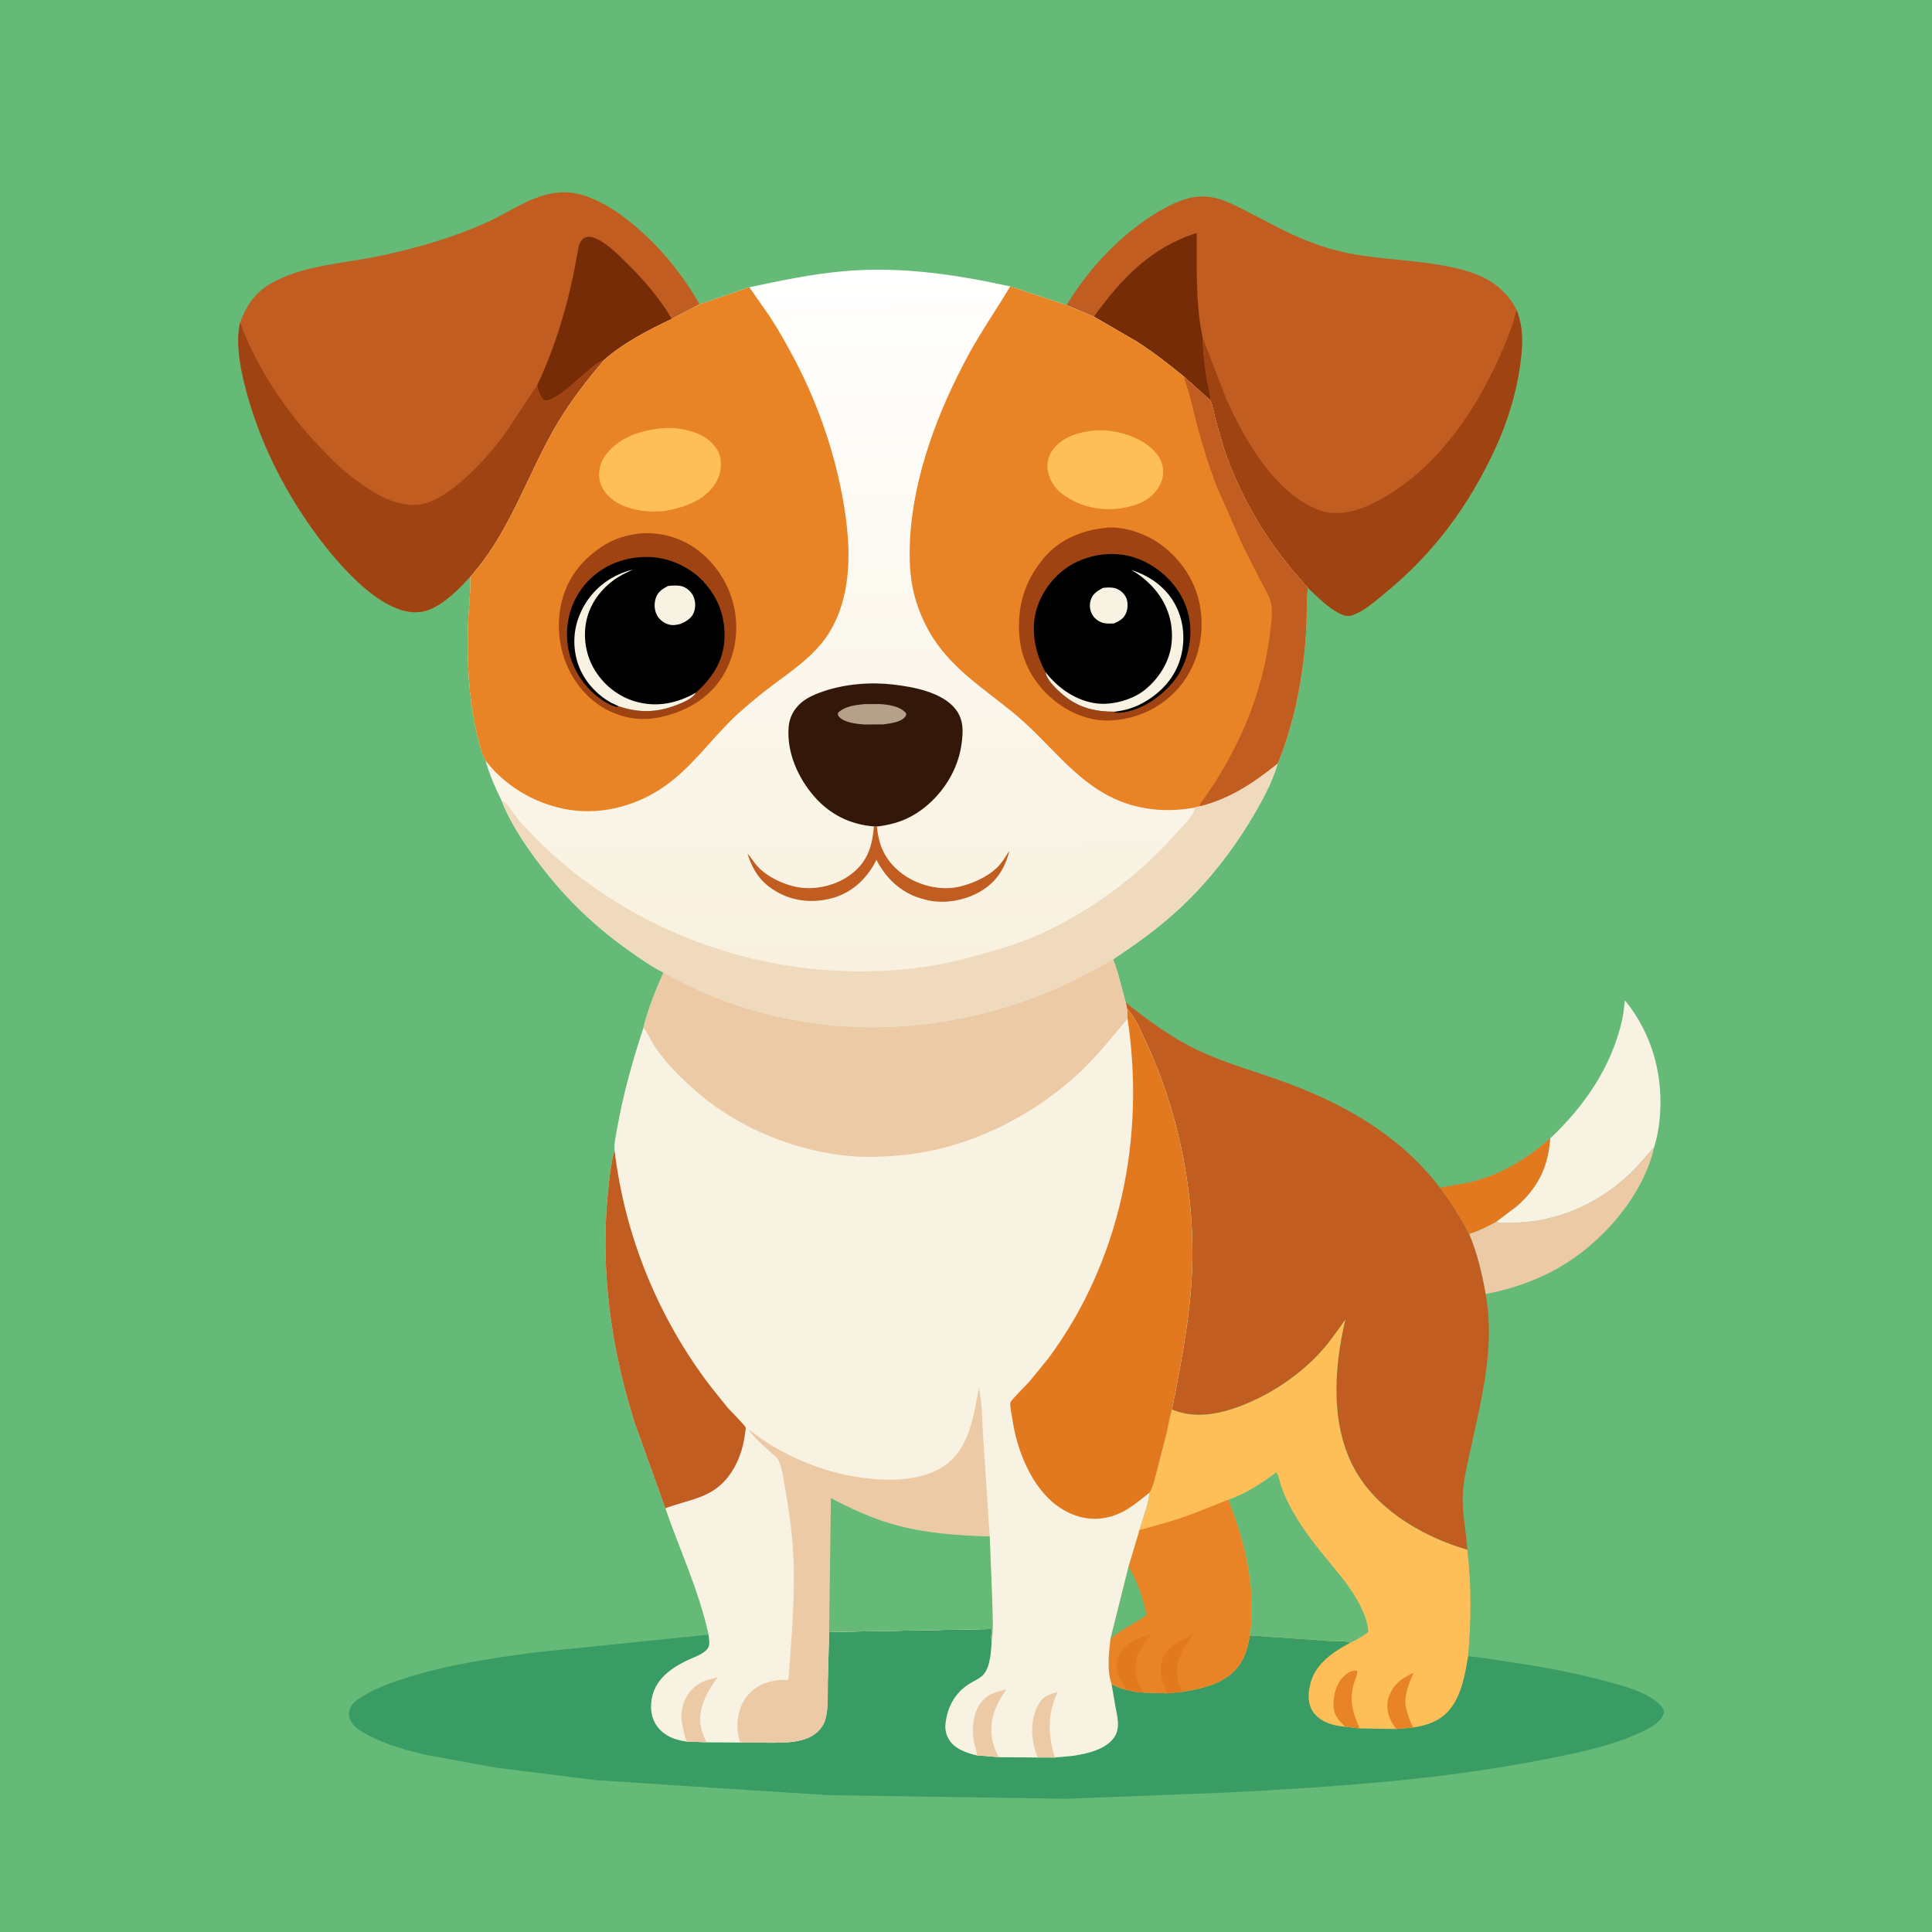 <svg version="1.1" xmlns="http://www.w3.org/2000/svg" style="display: block;" viewBox="0 0 2048 2048" width="1024" height="1024">
<defs>
	<linearGradient id="Gradient1" gradientUnits="userSpaceOnUse" x1="892.85" y1="1027.29" x2="887.571" y2="287.238">
		<stop class="stop0" offset="0" stop-opacity="1" stop-color="rgb(248,241,223)"/>
		<stop class="stop1" offset="1" stop-opacity="1" stop-color="rgb(255,255,255)"/>
	</linearGradient>
</defs>
<path transform="translate(0,0)" fill="rgb(100,186,118)" d="M -0 -0 L 2048 0 L 2048 2048 L -0 2048 L -0 -0 z"/>
<path transform="translate(0,0)" fill="rgb(227,121,31)" d="M 1526.41 1259.03 C 1538.22 1256.67 1550.14 1255.25 1561.84 1252.28 C 1592.49 1244.48 1619.8 1227.38 1643.38 1206.68 C 1641.3 1236.88 1630.3 1259.35 1607.54 1279.05 L 1585.93 1295.33 C 1576.44 1300.4 1567.57 1304.78 1557.36 1308.19 C 1556.86 1307.95 1557.16 1308.16 1556.72 1307.31 C 1547.85 1289.98 1537.96 1274.7 1526.41 1259.03 z"/>
<path transform="translate(0,0)" fill="rgb(237,202,166)" d="M 1585.93 1295.33 C 1592.98 1297.13 1603.89 1296.25 1611.25 1295.83 C 1655.53 1293.35 1696.12 1274.26 1728.06 1243.85 C 1737.28 1235.07 1745.04 1225.29 1753.55 1215.88 C 1742.45 1265.34 1702.33 1312.51 1660.18 1339.12 C 1634.15 1355.55 1604.95 1365.99 1574.82 1371.73 C 1570.99 1350.22 1565.91 1328.36 1557.36 1308.19 C 1567.57 1304.78 1576.44 1300.4 1585.93 1295.33 z"/>
<path transform="translate(0,0)" fill="rgb(248,242,227)" d="M 1643.38 1206.68 C 1679.69 1172.25 1707.84 1131.6 1719.3 1082.24 C 1720.99 1074.98 1721.53 1067.74 1722.48 1060.37 C 1751.93 1096.45 1764 1141.88 1759.14 1187.88 C 1758.13 1197.43 1756.38 1206.7 1753.55 1215.88 C 1745.04 1225.29 1737.28 1235.07 1728.06 1243.85 C 1696.12 1274.26 1655.53 1293.35 1611.25 1295.83 C 1603.89 1296.25 1592.98 1297.13 1585.93 1295.33 L 1607.54 1279.05 C 1630.3 1259.35 1641.3 1236.88 1643.38 1206.68 z"/>
<path transform="translate(0,0)" fill="rgb(193,93,33)" d="M 1193.31 1062.81 C 1217.03 1081.68 1242.15 1100.18 1269.65 1113.25 C 1296.66 1126.1 1325.11 1134.16 1353.23 1144.01 C 1420.44 1167.56 1482.53 1201.61 1526.41 1259.03 C 1537.96 1274.7 1547.85 1289.98 1556.72 1307.31 C 1557.16 1308.16 1556.86 1307.95 1557.36 1308.19 C 1565.91 1328.36 1570.99 1350.22 1574.82 1371.73 C 1584.76 1424.71 1571.5 1478.52 1560.27 1530.1 C 1556.88 1545.64 1552.8 1561.69 1551.11 1577.5 C 1548.84 1598.87 1553.94 1621.42 1555.44 1642.82 C 1511.5 1630.11 1464.55 1603.7 1439.69 1563.87 C 1409.51 1515.52 1413.5 1452.11 1426.11 1398.84 C 1418.19 1409.87 1410.57 1421.22 1401.53 1431.39 C 1380.5 1455.05 1352.49 1474.57 1323.46 1487.05 C 1298.31 1497.86 1269.9 1505.17 1243.48 1494.64 L 1242.3 1494.15 C 1252.82 1441.21 1263.61 1385.78 1264.03 1331.71 C 1264.62 1254.62 1247.34 1174.27 1214.67 1104.39 C 1209.31 1092.91 1203.54 1078.15 1194.6 1069.05 L 1193.31 1062.81 z"/>
<path transform="translate(0,0)" fill="rgb(193,93,33)" d="M 1130.58 323.487 C 1153.15 286.022 1185.63 250.956 1222.8 227.603 C 1234.48 220.269 1247.51 213.173 1261 209.928 C 1283.83 204.436 1301.56 213.68 1321.32 223.865 L 1356.58 242.102 C 1379.3 253.665 1403.64 263.289 1428.7 268.295 C 1464.53 275.453 1501.35 275.333 1537.03 282.902 C 1551.94 286.066 1567.2 290.206 1580.2 298.44 C 1592.28 306.09 1601.52 316.201 1607.86 328.964 C 1615.44 349.41 1614.13 368.123 1611.06 389.243 C 1606.78 418.622 1597.49 448.314 1585.06 475.25 C 1557.21 535.639 1519.93 586.396 1468.36 628.5 C 1458.55 636.511 1446.95 647.097 1435.01 651.557 C 1428.73 653.904 1425.34 652.936 1419.48 649.947 C 1407.16 643.666 1396.27 632.342 1386.24 622.911 C 1346.33 579.702 1316.12 530.967 1297.25 475.103 L 1288.3 444.234 C 1286.76 438.077 1285.74 430.953 1283.28 425.131 L 1282.76 424.041 L 1255.08 399.245 C 1238.82 386.027 1222.73 373.387 1205.05 362.059 L 1159.6 335.695 L 1130.58 323.487 z"/>
<path transform="translate(0,0)" fill="rgb(119,44,8)" d="M 1159.6 335.695 C 1188.29 295.631 1220.35 262.091 1268.59 246.963 C 1268.71 283.363 1267.2 322.732 1275.03 358.437 C 1275.02 372.536 1276.96 386.966 1279.08 400.914 C 1280.1 407.595 1283.47 417.604 1282.76 424.041 L 1255.08 399.245 C 1238.82 386.027 1222.73 373.387 1205.05 362.059 L 1159.6 335.695 z"/>
<path transform="translate(0,0)" fill="rgb(159,67,19)" d="M 1607.86 328.964 C 1615.44 349.41 1614.13 368.123 1611.06 389.243 C 1606.78 418.622 1597.49 448.314 1585.06 475.25 C 1557.21 535.639 1519.93 586.396 1468.36 628.5 C 1458.55 636.511 1446.95 647.097 1435.01 651.557 C 1428.73 653.904 1425.34 652.936 1419.48 649.947 C 1407.16 643.666 1396.27 632.342 1386.24 622.911 C 1346.33 579.702 1316.12 530.967 1297.25 475.103 L 1288.3 444.234 C 1286.76 438.077 1285.74 430.953 1283.28 425.131 L 1282.76 424.041 C 1283.47 417.604 1280.1 407.595 1279.08 400.914 C 1276.96 386.966 1275.02 372.536 1275.03 358.437 L 1299.36 421.517 C 1318.65 465.158 1351.08 522.933 1398.07 540.627 C 1415.18 547.069 1434.69 542.983 1450.87 535.596 C 1517.8 505.042 1563.95 437.917 1592.21 372.233 C 1596.38 362.543 1600.55 352.528 1603.81 342.5 C 1605.19 338.263 1605.92 333.948 1607.54 329.766 L 1607.86 328.964 z"/>
<path transform="translate(0,0)" fill="rgb(193,93,33)" d="M 254.525 342.042 C 260.784 324.644 270.096 310.433 286.349 300.946 C 320.459 281.035 364.969 279.295 402.875 271.275 C 435.867 264.295 469.381 254.917 500.681 242.345 C 511.421 238.032 521.863 233.252 532.053 227.76 C 558.889 213.295 584.277 197.666 615.727 206.298 C 633.292 211.119 649.673 221.088 663.974 232.164 C 695.626 256.678 721.794 287.827 741.529 322.609 L 712.057 338.057 C 686.635 350.389 662.304 362.578 640.756 381.16 C 622.617 402.483 605.489 424.449 591.083 448.514 C 560.865 498.996 542.443 559.034 504.467 604.381 C 502.949 606.193 500.407 610.065 498.471 611.254 C 488.352 622.354 477.875 632.986 465.135 641.093 C 453.522 648.481 442.56 650.804 429.162 647.621 C 386.083 637.386 337.95 573.316 315.581 537.65 C 289.477 496.027 270.319 452.808 258.675 405.061 C 253.983 385.821 250.001 361.647 254.525 342.042 z"/>
<path transform="translate(0,0)" fill="rgb(119,44,8)" d="M 569.381 408.355 C 590.994 362.872 604.314 314.45 612.745 264.928 C 613.611 259.843 614.785 254.901 619.686 252.162 C 622.195 250.759 625.227 250.706 627.93 251.481 C 640.178 254.995 653.113 267.782 662.051 276.569 C 681.327 295.519 698.422 314.564 712.057 338.057 C 686.635 350.389 662.304 362.578 640.756 381.16 C 634.208 383.647 630.111 387.491 624.759 391.8 C 611.939 402.121 598.217 417.372 582.961 423.693 C 580.163 424.853 578.808 424.961 576.048 423.85 C 572.269 420.015 570.64 413.532 569.381 408.355 z"/>
<path transform="translate(0,0)" fill="rgb(159,67,19)" d="M 254.525 342.042 C 272.447 390.542 303.456 436.454 338.982 473.812 C 349.005 484.352 359.498 495.165 371 504.084 C 390.863 519.485 417.57 538.123 444 534.9 C 476.556 530.93 516.981 484.654 535.635 459.29 L 569.381 408.355 C 570.64 413.532 572.269 420.015 576.048 423.85 C 578.808 424.961 580.163 424.853 582.961 423.693 C 598.217 417.372 611.939 402.121 624.759 391.8 C 630.111 387.491 634.208 383.647 640.756 381.16 C 622.617 402.483 605.489 424.449 591.083 448.514 C 560.865 498.996 542.443 559.034 504.467 604.381 C 502.949 606.193 500.407 610.065 498.471 611.254 C 488.352 622.354 477.875 632.986 465.135 641.093 C 453.522 648.481 442.56 650.804 429.162 647.621 C 386.083 637.386 337.95 573.316 315.581 537.65 C 289.477 496.027 270.319 452.808 258.675 405.061 C 253.983 385.821 250.001 361.647 254.525 342.042 z"/>
<path transform="translate(0,0)" fill="rgb(57,156,100)" d="M 1242.3 1494.15 L 1243.48 1494.64 C 1269.9 1505.17 1298.31 1497.86 1323.46 1487.05 C 1352.49 1474.57 1380.5 1455.05 1401.53 1431.39 C 1410.57 1421.22 1418.19 1409.87 1426.11 1398.84 C 1413.5 1452.11 1409.51 1515.52 1439.69 1563.87 C 1464.55 1603.7 1511.5 1630.11 1555.44 1642.82 C 1560 1680.96 1559.63 1717.53 1556.24 1755.73 C 1571.23 1756.94 1586.12 1759.78 1601 1761.92 C 1635.71 1766.91 1669.94 1773.38 1703.8 1782.57 C 1721.64 1787.41 1744.42 1793.15 1758.31 1805.84 C 1761.41 1808.68 1763.8 1811.66 1763.91 1816 C 1762.22 1820.83 1759.31 1823.81 1755.39 1827.05 C 1748.82 1832.49 1740.14 1836.06 1732.36 1839.39 C 1702.53 1852.13 1669.69 1858.62 1637.97 1864.88 C 1527.08 1886.76 1414.31 1894.26 1301.64 1900.11 L 1130.53 1906.79 L 878.126 1902.97 L 632 1887.08 L 525.866 1873.8 L 453.211 1860.54 C 432.084 1855.71 409.785 1849.76 390.594 1839.47 C 384.416 1836.17 377.463 1832.58 373.295 1826.72 C 370.465 1822.73 369.362 1818.79 370.26 1813.98 C 371.458 1807.58 377.107 1802.81 382.294 1799.47 C 397.69 1789.57 414.411 1783.79 431.734 1778.28 C 475.405 1764.39 520.765 1758.12 566 1751.71 L 747.162 1733.27 L 751.16 1733.02 C 751.561 1738.3 753.36 1744.09 749.511 1748.37 C 744.428 1754.02 736.313 1756.42 729.597 1759.58 C 708.362 1769.55 690.083 1783.69 690.15 1809.5 C 690.175 1819.53 693.925 1828.55 701.439 1835.29 C 708.93 1842.01 718.03 1844.71 727.804 1846.11 L 750.253 1846.92 L 784.703 1847.14 L 806.972 1847.31 C 825.323 1847.15 852.526 1849.43 866.863 1835.59 C 870.416 1832.16 873.343 1827.95 874.74 1823.18 C 878.401 1810.67 877.205 1795.88 877.512 1782.9 L 878.917 1729.98 L 1051.39 1726.79 C 1051.05 1731.02 1050.53 1735.21 1051.11 1739.43 C 1050.82 1749.97 1049.79 1768.66 1041.43 1776.26 C 1037.44 1779.9 1031.67 1782.31 1027.1 1785.23 C 1012.12 1794.82 1004.03 1810.01 1002.27 1827.56 C 1001.54 1834.83 1003.69 1841.83 1008.5 1847.43 C 1014.92 1854.91 1025.89 1858.43 1035.2 1860.71 L 1059.07 1862.69 L 1099.84 1863.01 L 1118.07 1863.04 L 1137.89 1861.17 C 1152.41 1858.96 1172.24 1854.51 1181.08 1841.64 C 1188.03 1831.51 1184.15 1818.91 1182.14 1807.78 L 1178.21 1784.95 C 1173.15 1770.16 1175.38 1751.97 1177.2 1736.82 L 1196.26 1660.67 L 1207.87 1621.82 C 1211.49 1609.29 1217.12 1594.81 1218.73 1582.09 C 1222.93 1574.76 1224.58 1565.69 1226.76 1557.56 L 1236.67 1519.03 C 1238.58 1510.76 1239.86 1502.28 1242.3 1494.15 z"/>
<path transform="translate(0,0)" fill="rgb(254,191,88)" d="M 1242.3 1494.15 L 1243.48 1494.64 C 1269.9 1505.17 1298.31 1497.86 1323.46 1487.05 C 1352.49 1474.57 1380.5 1455.05 1401.53 1431.39 C 1410.57 1421.22 1418.19 1409.87 1426.11 1398.84 C 1413.5 1452.11 1409.51 1515.52 1439.69 1563.87 C 1464.55 1603.7 1511.5 1630.11 1555.44 1642.82 C 1560 1680.96 1559.63 1717.53 1556.24 1755.73 C 1552.47 1778.34 1547.73 1806.62 1527.61 1820.68 C 1518.7 1826.9 1508.77 1829.57 1498.17 1831.16 L 1480.26 1832.83 L 1441.21 1832.2 L 1425.98 1830.37 C 1421.43 1830.14 1417 1829.3 1412.6 1828.12 C 1403.82 1825.76 1394.94 1820.63 1390.52 1812.43 C 1385.64 1803.37 1386.88 1792.08 1389.7 1782.52 C 1395.53 1762.81 1414.07 1750.6 1431.2 1741.44 C 1426.67 1738.97 1416.12 1739.93 1410.59 1739.54 L 1324.91 1733.61 C 1321.93 1751.48 1316.85 1766.16 1301.57 1777.11 C 1287.53 1787.18 1269.72 1790.77 1252.98 1793.46 L 1236.79 1795.01 L 1212.56 1794.26 C 1205.91 1793.86 1199.62 1792.9 1193.25 1790.99 C 1187.41 1789.72 1183.3 1788.01 1178.21 1784.95 C 1173.15 1770.16 1175.38 1751.97 1177.2 1736.82 L 1196.26 1660.67 L 1207.87 1621.82 C 1211.49 1609.29 1217.12 1594.81 1218.73 1582.09 C 1222.93 1574.76 1224.58 1565.69 1226.76 1557.56 L 1236.67 1519.03 C 1238.58 1510.76 1239.86 1502.28 1242.3 1494.15 z"/>
<path transform="translate(0,0)" fill="rgb(232,131,38)" d="M 1480.26 1832.83 C 1478.69 1830.9 1477.15 1828.95 1475.91 1826.78 C 1471.43 1818.95 1468.97 1808.75 1471.85 1799.91 C 1476.58 1785.37 1485.32 1779.41 1498.46 1773.18 C 1493.75 1784.41 1487.47 1798.37 1490.53 1810.68 C 1492.19 1817.34 1493.92 1823.43 1497.25 1829.52 L 1498.17 1831.16 L 1480.26 1832.83 z"/>
<path transform="translate(0,0)" fill="rgb(232,131,38)" d="M 1425.98 1830.37 C 1418.46 1823.31 1413.75 1817.99 1413.57 1807.18 C 1413.39 1797.05 1416.5 1784.91 1423.79 1777.62 C 1427.04 1774.37 1431.21 1771.27 1436 1770.91 C 1437.03 1770.83 1437.75 1771.03 1438.72 1771.23 C 1439.1 1774.87 1437.11 1778.67 1435.97 1782.09 C 1429.57 1801.23 1433.54 1814.38 1441.21 1832.2 L 1425.98 1830.37 z"/>
<path transform="translate(0,0)" fill="rgb(100,186,118)" d="M 1301.98 1589.8 L 1302.9 1589.5 C 1320.55 1583.46 1338.2 1571.72 1353.08 1560.7 C 1355.8 1565.38 1356.76 1572.02 1358.67 1577.19 C 1362.78 1588.27 1368 1598.55 1374.14 1608.64 C 1381.81 1621.26 1390.89 1633.45 1400.14 1644.95 C 1415.46 1663.99 1431.99 1681.56 1442.72 1703.82 C 1446.65 1711.99 1450.13 1720.89 1450.52 1730.04 C 1444.43 1734.63 1438.16 1738.32 1431.2 1741.44 C 1426.67 1738.97 1416.12 1739.93 1410.59 1739.54 L 1324.91 1733.61 C 1331.58 1685.18 1320.07 1634.71 1301.98 1589.8 z"/>
<path transform="translate(0,0)" fill="rgb(232,131,38)" d="M 1207.87 1621.82 C 1226.88 1616.98 1245.32 1611.64 1263.78 1604.91 L 1301.98 1589.8 C 1320.07 1634.71 1331.58 1685.18 1324.91 1733.61 C 1321.93 1751.48 1316.85 1766.16 1301.57 1777.11 C 1287.53 1787.18 1269.72 1790.77 1252.98 1793.46 L 1236.79 1795.01 L 1212.56 1794.26 C 1205.91 1793.86 1199.62 1792.9 1193.25 1790.99 C 1187.41 1789.72 1183.3 1788.01 1178.21 1784.95 C 1173.15 1770.16 1175.38 1751.97 1177.2 1736.82 L 1196.26 1660.67 L 1207.87 1621.82 z"/>
<path transform="translate(0,0)" fill="rgb(227,121,31)" d="M 1236.79 1795.01 C 1232.85 1783.92 1227.92 1772.24 1231.79 1760.38 C 1236.86 1744.86 1251.18 1739.08 1264.72 1732.65 C 1259.58 1740.08 1253.78 1747.79 1250.5 1756.27 C 1245.78 1768.46 1247.05 1780.81 1252.54 1792.52 L 1252.98 1793.46 L 1236.79 1795.01 z"/>
<path transform="translate(0,0)" fill="rgb(227,121,31)" d="M 1193.25 1790.99 L 1192.47 1789.18 C 1190.59 1784.93 1187.81 1781.37 1185.98 1777 L 1185.44 1775.74 C 1182.77 1769.26 1183.5 1760.86 1186.35 1754.57 C 1191.14 1744 1200.26 1739.32 1210.64 1735.57 L 1219.86 1732.78 C 1209.99 1745.78 1201.44 1756.79 1204.13 1774.03 C 1205.28 1781.39 1208.54 1788.08 1212.56 1794.26 C 1205.91 1793.86 1199.62 1792.9 1193.25 1790.99 z"/>
<path transform="translate(0,0)" fill="rgb(100,186,118)" d="M 1196.26 1660.67 C 1205.9 1676.7 1211.68 1693.6 1215.32 1711.87 C 1204.26 1720.64 1191.08 1725.55 1180.19 1734.66 L 1177.2 1736.82 L 1196.26 1660.67 z"/>
<path transform="translate(0,0)" fill="rgb(248,242,227)" d="M 703.43 1030.77 C 731.898 1046.93 762.129 1060.02 793.5 1069.45 C 902.932 1102.32 1017.19 1092.4 1121.5 1046.98 C 1141.8 1038.14 1160.53 1027.43 1179.94 1016.95 C 1185.85 1032.19 1188.86 1047.22 1193.31 1062.81 L 1194.6 1069.05 C 1203.54 1078.15 1209.31 1092.91 1214.67 1104.39 C 1247.34 1174.27 1264.62 1254.62 1264.03 1331.71 C 1263.61 1385.78 1252.82 1441.21 1242.3 1494.15 C 1239.86 1502.28 1238.58 1510.76 1236.67 1519.03 L 1226.76 1557.56 C 1224.58 1565.69 1222.93 1574.76 1218.73 1582.09 C 1217.12 1594.81 1211.49 1609.29 1207.87 1621.82 L 1196.26 1660.67 L 1177.2 1736.82 C 1175.38 1751.97 1173.15 1770.16 1178.21 1784.95 L 1182.14 1807.78 C 1184.15 1818.91 1188.03 1831.51 1181.08 1841.64 C 1172.24 1854.51 1152.41 1858.96 1137.89 1861.17 L 1118.07 1863.04 L 1099.84 1863.01 L 1059.07 1862.69 L 1035.2 1860.71 C 1025.89 1858.43 1014.92 1854.91 1008.5 1847.43 C 1003.69 1841.83 1001.54 1834.83 1002.27 1827.56 C 1004.03 1810.01 1012.12 1794.82 1027.1 1785.23 C 1031.67 1782.31 1037.44 1779.9 1041.43 1776.26 C 1049.79 1768.66 1050.82 1749.97 1051.11 1739.43 C 1050.53 1735.21 1051.05 1731.02 1051.39 1726.79 L 878.917 1729.98 L 877.512 1782.9 C 877.205 1795.88 878.401 1810.67 874.74 1823.18 C 873.343 1827.95 870.416 1832.16 866.863 1835.59 C 852.526 1849.43 825.323 1847.15 806.972 1847.31 L 784.703 1847.14 L 750.253 1846.92 L 727.804 1846.11 C 718.03 1844.71 708.93 1842.01 701.439 1835.29 C 693.925 1828.55 690.175 1819.53 690.15 1809.5 C 690.083 1783.69 708.362 1769.55 729.597 1759.58 C 736.313 1756.42 744.428 1754.02 749.511 1748.37 C 753.36 1744.09 751.561 1738.3 751.16 1733.02 C 741.094 1686.58 720.761 1643.55 705.308 1598.87 L 672.668 1507.99 C 647.216 1426.9 636.038 1345.91 644.677 1261.22 C 645.668 1251.5 646.758 1241.75 648.54 1232.14 C 649.338 1227.83 649.492 1223.9 651.551 1219.96 C 650.617 1212.46 652.917 1203.53 654.209 1196.12 C 660.517 1159.94 670.619 1124.31 682.063 1089.45 C 686.978 1069.63 695.169 1049.44 703.43 1030.77 z"/>
<path transform="translate(0,0)" fill="rgb(237,202,166)" d="M 1099.84 1863.01 C 1093.52 1846.02 1091.35 1827.64 1098.91 1810.54 C 1101.68 1804.26 1105.84 1798.82 1112.46 1796.4 L 1121.18 1793.48 C 1109.96 1817.59 1110.91 1837.83 1118.07 1863.04 L 1099.84 1863.01 z"/>
<path transform="translate(0,0)" fill="rgb(237,202,166)" d="M 727.804 1846.11 C 722.816 1830.28 718.999 1815.59 727.003 1799.99 C 732.077 1790.1 740.369 1783.73 750.871 1780.5 L 760.703 1778.06 C 752.514 1789.45 745.042 1800.87 742.887 1815 L 742.624 1816.61 C 741.044 1826.75 743.888 1836.86 748.501 1845.87 L 750.253 1846.92 L 727.804 1846.11 z"/>
<path transform="translate(0,0)" fill="rgb(237,202,166)" d="M 1035.2 1860.71 C 1036.03 1856.39 1033.59 1852.51 1032.7 1848.22 C 1029.14 1831.08 1031.58 1808.02 1047.48 1797.67 C 1053.25 1793.92 1060.1 1792.45 1066.7 1790.86 C 1055.53 1807.24 1047.97 1823.68 1051.85 1844.02 C 1052.77 1848.85 1055.98 1859.12 1059.07 1862.69 L 1035.2 1860.71 z"/>
<path transform="translate(0,0)" fill="rgb(193,93,33)" d="M 651.551 1219.96 C 662.342 1310.44 698.021 1397.55 753.375 1469.81 L 771.178 1492.04 C 773.813 1495.06 789.688 1510.75 790.452 1513.32 C 790.759 1514.35 789.914 1518.38 789.761 1519.63 C 787.695 1536.42 782.097 1552.34 771.633 1565.79 C 753.988 1588.48 730.177 1589.38 705.308 1598.87 L 672.668 1507.99 C 647.216 1426.9 636.038 1345.91 644.677 1261.22 C 645.668 1251.5 646.758 1241.75 648.54 1232.14 C 649.338 1227.83 649.492 1223.9 651.551 1219.96 z"/>
<path transform="translate(0,0)" fill="rgb(237,202,166)" d="M 826.146 1780.78 C 829.24 1781.05 832.62 1780.72 835.74 1780.64 C 839.036 1736.04 843.194 1690.59 840.788 1645.85 C 839.65 1624.7 836.625 1602.97 833.015 1582.12 C 831.259 1571.98 829.603 1557.76 825.425 1548.48 C 823.884 1545.05 819.264 1541.64 816.494 1539.05 C 808.924 1531.98 799.136 1524.25 793.683 1515.46 C 801.45 1520.8 808.657 1526.58 816.75 1531.5 C 841.386 1546.49 869.927 1558.14 898.256 1563.76 C 930.557 1570.16 973.382 1572.97 1001.92 1553.29 C 1027.51 1535.65 1032.57 1499.19 1037.7 1470.82 C 1041.5 1489.09 1041.13 1509.6 1042.52 1528.33 L 1049.15 1628.71 L 1051.94 1700.68 C 1052.14 1713.34 1053.1 1726.95 1051.11 1739.43 C 1050.53 1735.21 1051.05 1731.02 1051.39 1726.79 L 878.917 1729.98 L 877.512 1782.9 C 877.205 1795.88 878.401 1810.67 874.74 1823.18 C 873.343 1827.95 870.416 1832.16 866.863 1835.59 C 852.526 1849.43 825.323 1847.15 806.972 1847.31 L 784.703 1847.14 C 783.428 1844.19 782.612 1839.62 782.116 1836.38 C 780.266 1824.3 783.605 1808.63 791.074 1799 C 800.357 1787.03 811.567 1782.67 826.146 1780.78 z"/>
<path transform="translate(0,0)" fill="rgb(100,186,118)" d="M 878.917 1729.98 L 880.807 1588.07 C 901.162 1598.88 923.971 1609.33 946.166 1615.65 C 980.128 1625.34 1014.07 1627.71 1049.15 1628.71 L 1051.94 1700.68 C 1052.14 1713.34 1053.1 1726.95 1051.11 1739.43 C 1050.53 1735.21 1051.05 1731.02 1051.39 1726.79 L 878.917 1729.98 z"/>
<path transform="translate(0,0)" fill="rgb(227,121,31)" d="M 1194.6 1069.05 C 1203.54 1078.15 1209.31 1092.91 1214.67 1104.39 C 1247.34 1174.27 1264.62 1254.62 1264.03 1331.71 C 1263.61 1385.78 1252.82 1441.21 1242.3 1494.15 C 1239.86 1502.28 1238.58 1510.76 1236.67 1519.03 L 1226.76 1557.56 C 1224.58 1565.69 1222.93 1574.76 1218.73 1582.09 C 1203.27 1594.51 1189.89 1606.3 1169.43 1609.32 C 1151.48 1611.97 1134.62 1606.45 1120.19 1595.87 C 1093.35 1576.18 1077.77 1536.72 1073.23 1504.61 C 1072.64 1500.49 1070.25 1490.3 1071.1 1486.65 C 1071.67 1484.21 1088.01 1468.17 1091.5 1464.22 L 1111.26 1439.98 C 1187.76 1336.89 1214.19 1205.62 1195.26 1079.85 L 1194.6 1069.05 z"/>
<path transform="translate(0,0)" fill="rgb(237,202,166)" d="M 703.43 1030.77 C 731.898 1046.93 762.129 1060.02 793.5 1069.45 C 902.932 1102.32 1017.19 1092.4 1121.5 1046.98 C 1141.8 1038.14 1160.53 1027.43 1179.94 1016.95 C 1185.85 1032.19 1188.86 1047.22 1193.31 1062.81 L 1194.6 1069.05 L 1195.26 1079.85 C 1179.08 1098.99 1163.88 1118.53 1145.54 1135.79 C 1093.77 1184.51 1024.18 1218.76 953.035 1224.83 C 936.329 1226.25 919.74 1227.03 903 1225.67 C 845.701 1221.03 785.595 1197.13 741.614 1159.92 C 724.554 1145.49 707.88 1129.34 695.091 1110.89 C 690.428 1104.16 687.126 1095.62 682.063 1089.45 C 686.978 1069.63 695.169 1049.44 703.43 1030.77 z"/>
<path transform="translate(0,0)" fill="url(#Gradient1)" d="M 794.363 304.535 C 827.794 297.346 860.902 290.415 895.045 287.433 C 954.932 282.204 1012.44 290.864 1070.8 303.596 L 1130.58 323.487 L 1159.6 335.695 L 1205.05 362.059 C 1222.73 373.387 1238.82 386.027 1255.08 399.245 L 1282.76 424.041 L 1283.28 425.131 C 1285.74 430.953 1286.76 438.077 1288.3 444.234 L 1297.25 475.103 C 1316.12 530.967 1346.33 579.702 1386.24 622.911 C 1384.68 639.895 1385.4 656.853 1384.22 673.824 C 1381.07 719.146 1371.75 767.09 1354.41 809.214 C 1348.91 828.81 1337.71 849.324 1327.36 866.679 C 1305.26 903.766 1278.04 938.171 1245.9 967.145 C 1225.32 985.702 1202.96 1001.63 1179.94 1016.95 C 1160.53 1027.43 1141.8 1038.14 1121.5 1046.98 C 1017.19 1092.4 902.932 1102.32 793.5 1069.45 C 762.129 1060.02 731.898 1046.93 703.43 1030.77 L 701.982 1030.16 C 690.465 1024.48 678.929 1016.25 668.42 1008.88 C 627.877 980.435 594.988 947.868 565.849 907.755 C 552.646 889.579 539.956 869.814 531.725 848.809 C 524.962 835.118 518.846 820.94 514.658 806.235 C 509.612 796.609 507.263 785.501 504.9 774.979 C 496.574 737.907 494.942 699.463 496.17 661.585 C 496.697 645.324 499.034 628.714 498.521 612.479 L 498.471 611.254 C 500.407 610.065 502.949 606.193 504.467 604.381 C 542.443 559.034 560.865 498.996 591.083 448.514 C 605.489 424.449 622.617 402.483 640.756 381.16 C 662.304 362.578 686.635 350.389 712.057 338.057 L 741.529 322.609 L 794.363 304.535 z"/>
<path transform="translate(0,0)" fill="rgb(193,93,33)" d="M 926.411 876.041 L 929.589 876.185 C 929.876 880.47 930.648 884.638 931.572 888.827 C 935.437 906.354 946.387 920.256 961.433 929.615 C 977.526 939.626 999.474 944.442 1018.03 939.629 L 1020 939.104 C 1033.93 935.543 1050.35 927.593 1059.9 916.5 C 1063.7 912.089 1066.8 906.682 1070.01 901.803 C 1065.37 920.356 1056.56 934.669 1039.73 944.682 C 1022.8 954.751 999.856 958.897 980.699 953.618 L 979 953.121 L 975.592 952.194 C 954.573 945.788 938.85 930.645 929.046 911.457 C 920.137 929.586 905.571 944.309 886.123 950.844 C 867.047 957.255 845.04 956.526 826.992 947.271 C 808.094 937.582 798.752 924.893 792.336 904.901 C 795.732 908.363 798.22 912.664 801.276 916.428 C 811.945 929.565 833.827 939.574 850.546 941.126 C 869.821 942.914 890.463 936.952 905.262 924.288 C 920.564 911.194 924.748 895.241 926.411 876.041 z"/>
<path transform="translate(0,0)" fill="rgb(51,24,9)" d="M 926.411 876.041 C 901.121 874.031 879.611 863.368 862.878 844.022 C 845.671 824.13 833.774 797.225 835.996 770.5 C 836.86 760.098 841.832 751.134 849.803 744.509 C 856.302 739.106 865.041 735.459 873 732.778 C 896.281 724.933 922.879 722.811 947.254 725.674 C 968.524 728.172 998.821 733.818 1012.88 751.682 C 1021.73 762.937 1021.11 775.638 1019.24 789.029 C 1015.37 816.75 999.084 842.086 976.707 858.545 C 962.175 869.234 947.296 874.044 929.589 876.185 L 926.411 876.041 z"/>
<path transform="translate(0,0)" fill="rgb(181,161,138)" d="M 915.958 746.402 L 932.327 746.311 C 941.758 746.945 953.97 748.449 960.5 756.001 C 960.5 757.93 960.82 758.112 959.543 759.761 C 954.85 765.822 943.394 766.815 936.249 767.896 L 915.827 767.979 C 908.047 767.336 894.26 765.978 889.178 759.434 C 887.724 757.562 888.185 757.649 888.477 755.5 C 895.702 748.583 906.429 747.368 915.958 746.402 z"/>
<path transform="translate(0,0)" fill="rgb(240,218,190)" d="M 1272.11 854.524 C 1303.58 846.738 1329.56 829.398 1354.41 809.214 C 1348.91 828.81 1337.71 849.324 1327.36 866.679 C 1305.26 903.766 1278.04 938.171 1245.9 967.145 C 1225.32 985.702 1202.96 1001.63 1179.94 1016.95 C 1160.53 1027.43 1141.8 1038.14 1121.5 1046.98 C 1017.19 1092.4 902.932 1102.32 793.5 1069.45 C 762.129 1060.02 731.898 1046.93 703.43 1030.77 L 701.982 1030.16 C 690.465 1024.48 678.929 1016.25 668.42 1008.88 C 627.877 980.435 594.988 947.868 565.849 907.755 C 552.646 889.579 539.956 869.814 531.725 848.809 C 538.841 851.043 545.578 864.895 551.167 870.962 C 567.184 888.354 584.675 905.588 603.015 920.515 C 710.276 1007.81 852.783 1045.68 989.5 1023.48 C 1010.83 1020.02 1030.58 1014.08 1051.3 1008.4 C 1075.18 1001.87 1099.98 992.325 1121.93 980.771 C 1170.82 955.037 1212.43 922.597 1248.93 881 C 1253.98 875.247 1263.6 866.009 1266.05 859 L 1266.48 857.08 L 1264.31 856.439 L 1272.11 854.524 z"/>
<path transform="translate(0,0)" fill="rgb(232,131,38)" d="M 741.529 322.609 L 794.363 304.535 L 816.111 335.694 C 825.619 350.212 834.156 365.599 842.266 380.946 C 867.458 428.616 885.61 481.806 894.507 535 C 899.651 565.752 901.936 597.547 895.5 628.284 C 891.361 648.048 883.582 666.506 870.721 682.162 C 856.775 699.14 838.473 711.876 820.98 724.885 C 807.579 734.85 794.571 745.37 782.232 756.63 C 754.06 782.339 732.623 815.39 700.254 836.37 C 669.885 856.053 632.776 864.764 596.91 857.216 C 564.581 850.412 534.838 832.418 514.658 806.235 C 509.612 796.609 507.263 785.501 504.9 774.979 C 496.574 737.907 494.942 699.463 496.17 661.585 C 496.697 645.324 499.034 628.714 498.521 612.479 L 498.471 611.254 C 500.407 610.065 502.949 606.193 504.467 604.381 C 542.443 559.034 560.865 498.996 591.083 448.514 C 605.489 424.449 622.617 402.483 640.756 381.16 C 662.304 362.578 686.635 350.389 712.057 338.057 L 741.529 322.609 z"/>
<path transform="translate(0,0)" fill="rgb(254,191,88)" d="M 697.924 454.392 C 713.007 451.943 735.11 455.441 747.957 464.117 C 755.139 468.968 762.077 476.762 763.647 485.531 C 765.542 496.119 762.912 506.241 756.68 514.937 C 744.359 532.131 722.986 538.539 703.13 541.919 C 695.554 542.426 687.749 542.526 680.232 541.356 L 678.5 541.074 C 669.049 539.618 658.776 536.282 650.845 530.749 C 643.053 525.314 636.5 516.574 635.264 507 C 634.142 498.302 636.891 488.984 642.19 482.034 C 655.544 464.521 676.8 456.882 697.924 454.392 z"/>
<path transform="translate(0,0)" fill="rgb(159,67,19)" d="M 679.367 565.379 C 700.517 564.211 720.032 569.342 737.476 581.588 C 758.853 596.596 774.408 621.395 778.857 647.05 C 783.415 673.338 778.094 700.312 762.53 722.101 C 746.926 743.946 720.702 757.011 694.766 761.141 C 686.268 762.532 676.477 762.55 668 760.926 C 643.374 756.209 623.735 742.375 609.835 721.71 C 594.299 698.614 588.979 668.672 594.557 641.601 C 600.06 614.894 615.222 594.687 637.679 579.671 C 650.647 571 664.051 567.038 679.367 565.379 z"/>
<path transform="translate(0,0)" fill="rgb(0,0,0)" d="M 655.723 748.629 L 654.404 749.447 C 644.336 747.747 632.623 738.647 625.531 731.474 C 610.043 715.81 600.847 694.29 601.029 672.216 C 601.212 649.939 609.424 629.626 625.315 614.009 C 641.831 597.777 664.58 589.897 687.533 590.405 C 708.799 590.876 731.002 600.727 745.5 616.357 C 761.528 633.636 769.19 654.314 767.929 677.91 C 766.758 699.847 755.801 717.562 740.005 732.109 L 737.625 734.295 C 734.221 741.299 720.018 746.43 712.862 748.903 C 693.246 755.68 675.354 755.236 655.723 748.629 z"/>
<path transform="translate(0,0)" fill="rgb(248,242,227)" d="M 708.183 621.151 C 712.594 620.659 718.329 620.277 722.64 621.393 C 727.391 622.624 732.258 626.756 734.5 631.087 C 737.326 636.547 737.641 642.996 735.657 648.773 C 733.428 655.266 727.568 658.623 721.721 661.324 C 717.267 662.373 713.506 663.262 709 662.023 C 703.591 660.537 698.866 656.868 696.289 651.834 C 693.57 646.523 693.284 640.152 695.002 634.5 C 697.173 627.361 701.96 624.411 708.183 621.151 z"/>
<path transform="translate(0,0)" fill="rgb(248,242,227)" d="M 655.723 748.629 L 647.975 745.003 C 630.739 735.489 616.701 719.011 611.519 699.848 C 606.05 679.622 608.962 659.672 619.44 641.674 C 630.938 621.923 648.936 609.372 670.848 603.694 L 660.044 609.02 C 642.413 618.53 628.116 634.419 622.634 653.844 C 617.665 671.447 620.038 691.655 628.93 707.654 C 638.678 725.191 655.009 738.503 674.381 743.871 C 696.539 750.012 718.064 745.49 737.625 734.295 C 734.221 741.299 720.018 746.43 712.862 748.903 C 693.246 755.68 675.354 755.236 655.723 748.629 z"/>
<path transform="translate(0,0)" fill="rgb(232,131,38)" d="M 1070.8 303.596 L 1130.58 323.487 L 1159.6 335.695 L 1205.05 362.059 C 1222.73 373.387 1238.82 386.027 1255.08 399.245 L 1282.76 424.041 L 1283.28 425.131 C 1285.74 430.953 1286.76 438.077 1288.3 444.234 L 1297.25 475.103 C 1316.12 530.967 1346.33 579.702 1386.24 622.911 C 1384.68 639.895 1385.4 656.853 1384.22 673.824 C 1381.07 719.146 1371.75 767.09 1354.41 809.214 C 1329.56 829.398 1303.58 846.738 1272.11 854.524 L 1264.31 856.439 C 1231.42 862.021 1198.72 857.563 1169.6 840.593 C 1136.09 821.072 1112.12 788.989 1083.42 763.533 C 1055.22 738.514 1022.6 719.29 998.666 689.562 C 984.697 672.215 974.582 651.736 969.069 630.157 C 964.273 611.385 963.714 591.251 964.688 571.989 C 968.104 504.434 994.536 435.342 1026.52 376.271 C 1040.1 351.185 1056.39 328.116 1070.8 303.596 z"/>
<path transform="translate(0,0)" fill="rgb(254,191,88)" d="M 1160.28 456.401 C 1179.26 454.587 1202.96 461.179 1218 473.049 C 1226.16 479.489 1231.94 487.166 1232.88 497.8 C 1233.67 506.74 1230.34 514.457 1224.8 521.245 C 1214.58 533.759 1197.75 537.987 1182.4 539.503 C 1162.57 541.043 1142.06 535.753 1126.11 523.68 C 1117.48 517.156 1111.65 507.817 1110.42 496.944 C 1109.54 489.148 1112.25 480.951 1117.3 474.999 C 1128.06 462.316 1144.38 457.893 1160.28 456.401 z"/>
<path transform="translate(0,0)" fill="rgb(193,93,33)" d="M 1255.08 399.245 L 1282.76 424.041 L 1283.28 425.131 C 1285.74 430.953 1286.76 438.077 1288.3 444.234 L 1297.25 475.103 C 1316.12 530.967 1346.33 579.702 1386.24 622.911 C 1384.68 639.895 1385.4 656.853 1384.22 673.824 C 1381.07 719.146 1371.75 767.09 1354.41 809.214 C 1329.56 829.398 1303.58 846.738 1272.11 854.524 L 1271.77 853.926 C 1271.84 851.411 1275 848.294 1276.55 846.185 L 1287.27 830.439 C 1297.17 814.968 1305.98 798.774 1313.88 782.195 C 1330.3 747.76 1341.35 710.119 1346.15 672.289 C 1347.37 662.752 1348.95 651.975 1347.91 642.392 C 1347.01 634.006 1340.6 623.829 1336.67 616.32 L 1317.75 579.137 L 1290.39 517.144 C 1282.01 495.692 1275.08 473.479 1269.11 451.245 C 1265.09 436.242 1262.1 420.3 1256.76 405.723 C 1256.16 404.082 1255.62 402.617 1255.33 400.89 L 1255.08 399.245 z"/>
<path transform="translate(0,0)" fill="rgb(159,67,19)" d="M 1173.4 559.41 L 1174.37 559.304 C 1195.14 557.974 1219.59 567.863 1235.4 581.002 C 1257.23 599.154 1270.8 623.38 1273.33 651.817 C 1275.78 679.371 1267.74 707.967 1249.48 729.106 C 1232.03 749.298 1206.68 761.713 1180.25 763.501 C 1157.62 765.689 1133.9 756.301 1116.69 741.888 C 1096.18 724.704 1082.92 701.496 1080.63 674.685 C 1078.03 644.292 1085.71 616.723 1105.23 593.159 L 1106.49 591.623 C 1123.3 571.43 1147.78 561.613 1173.4 559.41 z"/>
<path transform="translate(0,0)" fill="rgb(0,0,0)" d="M 1108.35 712.538 C 1097.23 692.489 1092.19 667.814 1098.94 645.341 C 1105 625.201 1119.94 606.749 1138.61 597.089 C 1158.23 586.937 1181.11 584.197 1202.33 590.955 C 1223.78 597.788 1243.08 613.967 1253.32 634.023 C 1257.33 641.863 1260.08 650.266 1261.14 659 L 1261.38 660.875 C 1263.77 681.219 1257.36 705.689 1244.48 721.746 C 1230.62 739.019 1209.74 753.425 1187.13 755.575 C 1185.25 755.754 1183.41 755.526 1181.55 755.328 L 1182.03 754.401 C 1162.5 754.483 1145.69 750.987 1129.88 738.896 C 1122.92 733.576 1109.48 721.557 1108.35 712.538 z"/>
<path transform="translate(0,0)" fill="rgb(248,242,227)" d="M 1169.24 623.151 C 1173.35 622.727 1178.33 622.378 1182.31 623.597 C 1187.28 625.115 1191.72 629.006 1193.86 633.742 C 1195.83 638.088 1195.61 645.081 1193.83 649.5 C 1191.27 655.87 1186.91 658.153 1180.93 660.854 C 1177.4 661.031 1173.8 661.262 1170.32 660.513 C 1165.37 659.45 1160.75 656.322 1158.1 651.965 C 1155.32 647.415 1154.62 641.583 1156.07 636.5 C 1158.06 629.473 1163.22 626.369 1169.24 623.151 z"/>
<path transform="translate(0,0)" fill="rgb(248,242,227)" d="M 1108.35 712.538 C 1121.42 729.491 1140.86 742.959 1162.47 745.659 C 1179 747.725 1200.44 741.827 1213.43 731.405 C 1228.47 719.346 1239.8 701.464 1241.89 682.113 C 1244.14 661.336 1238.04 641.41 1224.63 625.369 C 1217.65 617.014 1208.67 609.434 1199.15 604.153 C 1219.27 610.645 1236.39 622.724 1246.29 641.873 C 1255.54 659.744 1256.75 680.983 1250.63 700.09 C 1243.94 720.962 1227.68 737.128 1208.32 746.774 C 1199.9 750.967 1191.36 753.193 1182.03 754.401 C 1162.5 754.483 1145.69 750.987 1129.88 738.896 C 1122.92 733.576 1109.48 721.557 1108.35 712.538 z"/>
</svg>